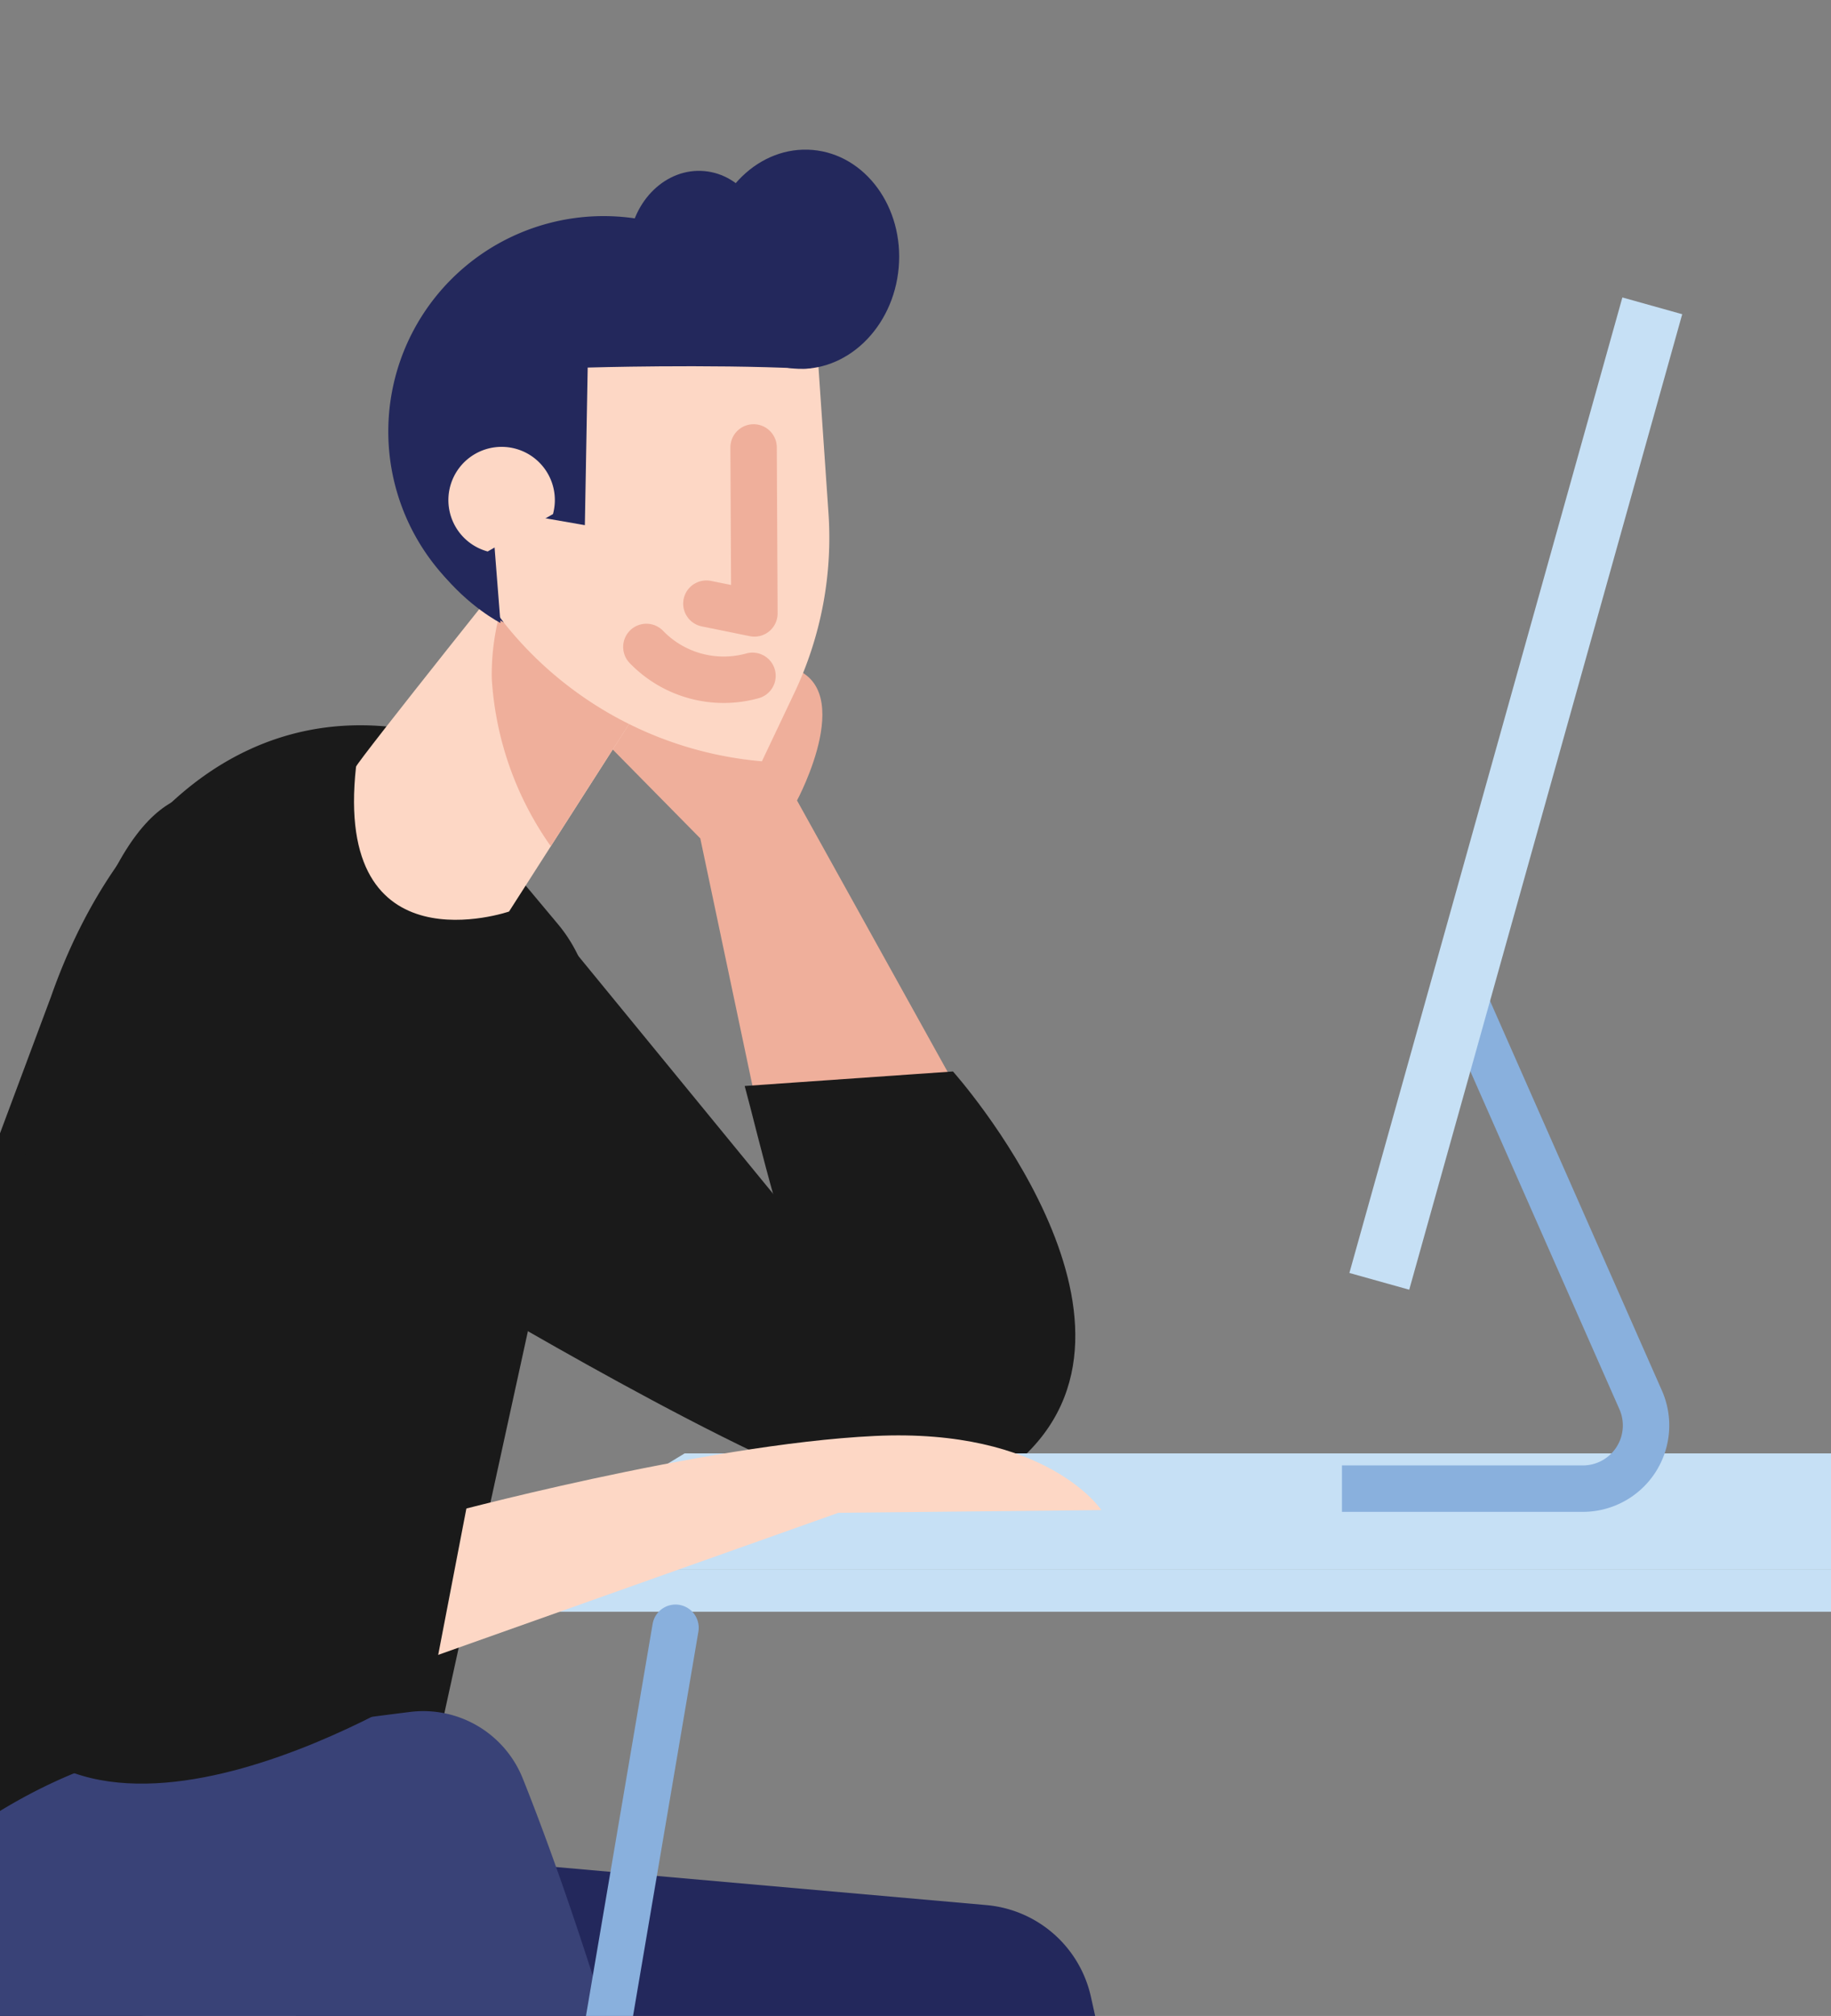 <svg xmlns="http://www.w3.org/2000/svg" xmlns:xlink="http://www.w3.org/1999/xlink" width="129" height="142" viewBox="0 0 129 142">
  <rect x="0" y="0" width="129" height="142" fill="#808080" stroke="none"/>
  <defs>
    <clipPath id="clip-path">
      <rect id="長方形_9479" data-name="長方形 9479" width="129" height="142" transform="translate(-326.06 -840.458)" fill="#fff" stroke="#707070" stroke-width="1"/>
    </clipPath>
    <clipPath id="clip-path-2">
      <rect id="長方形_8872" data-name="長方形 8872" width="198.627" height="225.206" fill="none"/>
    </clipPath>
  </defs>
  <g id="マスクグループ_9" data-name="マスクグループ 9" transform="translate(326.06 840.458)" clip-path="url(#clip-path)">
    <g id="グループ_11401" data-name="グループ 11401" transform="translate(-370.324 -839.646)">
      <g id="グループ_10954" data-name="グループ 10954" clip-path="url(#clip-path-2)">
        <path id="パス_5746" data-name="パス 5746" d="M39.919,446.6H18.073a8.019,8.019,0,0,1-7.766-6.02S-3.716,411.526.951,403.061c4.589-8.322,29.4-8.438,40.286,10.72,5.323,9.367-1.318,32.816-1.318,32.816" transform="translate(0 -283.453)" fill="#ebf4fb"/>
        <line id="線_175" data-name="線 175" y1="62.493" x2="31.867" transform="translate(9.916 161.512)" fill="none" stroke="#9ec5e9" stroke-miterlimit="10" stroke-width="3.27"/>
        <line id="線_176" data-name="線 176" x1="31.867" y1="62.493" transform="translate(50.849 161.512)" fill="none" stroke="#9ec5e9" stroke-miterlimit="10" stroke-width="3.27"/>
        <line id="線_177" data-name="線 177" y1="63.494" transform="translate(46.316 161.712)" fill="none" stroke="#9ec5e9" stroke-miterlimit="10" stroke-width="3.27"/>
        <path id="パス_5747" data-name="パス 5747" d="M48.41,543.53h52.058a4.9,4.9,0,1,0,0-9.8H48.41a4.9,4.9,0,0,0,0,9.8" transform="translate(-31.01 -380.385)" fill="#ebf4fb"/>
        <path id="パス_5748" data-name="パス 5748" d="M323.014,194.862l-14.085-25.375s4.562-8.465-.89-9.467-15.466,2.455-15.466,2.455l9.542,9.683,5,23.706Z" transform="translate(-208.513 -113.915)" fill="#efaf9b"/>
        <path id="パス_5749" data-name="パス 5749" d="M255.434,184.4,290.2,226.834s1.968,8.768-2.624,9.119-28.208-13.678-28.208-13.678-6.888-27.005-3.936-37.877" transform="translate(-181.521 -131.419)" fill="#1a1a1a"/>
        <path id="パス_5750" data-name="パス 5750" d="M336.676,260.884l14.673-1.024s15.84,17.71,4.577,27.481-17.422-19.848-19.25-26.458" transform="translate(-239.946 -185.2)" fill="#1a1a1a"/>
        <path id="パス_5751" data-name="パス 5751" d="M373.958,353.5H288.451L274.945,361.7H383.961Z" transform="translate(-195.951 -251.939)" fill="#c6e0f5"/>
        <rect id="長方形_8869" data-name="長方形 8869" width="109.016" height="2.958" transform="translate(78.994 109.759)" fill="#c6e0f5"/>
        <path id="パス_5752" data-name="パス 5752" d="M388.575,361.423H378.231l-7.823,4.448h16.677Z" transform="translate(-263.987 -257.583)" fill="#c6e0f5"/>
        <rect id="長方形_8870" data-name="長方形 8870" width="16.678" height="0.659" transform="translate(106.41 108.285)" fill="#c6e0f5"/>
        <path id="パス_5753" data-name="パス 5753" d="M109.843,267.1c-7.6.514-24.552,11.316-20.337-14.941l21.671-58.05c3.994-11.379,12.33-20.316,24.11-18.976L146.884,189a10.485,10.485,0,0,1,2.2,8.969l-12.748,58.293a10.485,10.485,0,0,1-9.535,8.221Z" transform="translate(-63.317 -124.724)" fill="#1a1a1a"/>
        <path id="パス_5754" data-name="パス 5754" d="M320.6,758.73v4.344h19.914s-3.175-5.895-9.813-7.136-10.1,2.792-10.1,2.792" transform="translate(-228.487 -538.581)" fill="#23285c"/>
        <path id="パス_5755" data-name="パス 5755" d="M221.538,448.818l50.113,4.43a8.285,8.285,0,0,1,7.359,6.458l15.407,69.448-3.435,1.733s3.266,3.266,11.925,6.256c6.547,2.26,8.081,5.584,8.081,5.584l-28.415-.543-1.15-4.964-17.752-62.342-39.247-1.861Z" transform="translate(-157.888 -319.869)" fill="#23285c"/>
        <path id="パス_5756" data-name="パス 5756" d="M102.519,439.78a7.278,7.278,0,0,1,1.576-4.12c3.235-4.136,12.555-14.591,25.458-16.573,7.682-1.18,13.1-1.909,16.665-2.35a7.548,7.548,0,0,1,7.934,4.693c4.251,10.626,13.672,38.039,22.268,89.789.219,1.322-3.153,3.108-6.692,4.6a7.556,7.556,0,0,1-10.133-4.671l-18.164-57.029a7.543,7.543,0,0,0-8.475-5.153c-10.716,1.874-31.049,3.747-30.439-9.185" transform="translate(-73.055 -296.964)" fill="#394277"/>
        <line id="線_178" data-name="線 178" x2="2.246" y2="8.574" transform="translate(63.071 143.241)" fill="none" stroke="#8b8bc4" stroke-linecap="round" stroke-linejoin="round" stroke-width="3.27"/>
        <line id="線_179" data-name="線 179" x1="18.782" y2="110.445" transform="translate(73.074 113.844)" fill="none" stroke="#89b0dd" stroke-linecap="round" stroke-linejoin="round" stroke-width="3.27"/>
        <line id="線_180" data-name="線 180" x2="18.782" y2="110.445" transform="translate(179.232 113.844)" fill="none" stroke="#89b0dd" stroke-linecap="round" stroke-linejoin="round" stroke-width="3.27"/>
        <path id="パス_5757" data-name="パス 5757" d="M483.139,276.714H500.11a4.452,4.452,0,0,0,4.073-6.25l-12.435-28.186" transform="translate(-344.329 -172.669)" fill="none" stroke="#89b0dd" stroke-miterlimit="10" stroke-width="3.27"/>
        <rect id="長方形_8871" data-name="長方形 8871" width="71.354" height="4.378" transform="translate(139.333 88.853) rotate(-74.363)" fill="#c6e0f5"/>
        <path id="パス_5758" data-name="パス 5758" d="M306.012,354.342s-3.833-5.8-15.972-5.219-30.666,5.605-30.666,5.605l-.982,10.133,29.093-10.326s18.953-.193,18.527-.193" transform="translate(-184.154 -248.788)" fill="#fdd7c5"/>
        <path id="パス_5759" data-name="パス 5759" d="M170.494,200.629s-11.753-22.868-19.217,4.471c-5.345,19.575-11.375,37.138-6.5,49.017,6.7,16.327,31.883.208,31.883.208l2.8-14.54-14.916,2.822Z" transform="translate(-101.902 -136.603)" fill="#1a1a1a"/>
        <path id="パス_5761" data-name="パス 5761" d="M228.968,222.85" transform="translate(-160.377 -158.823)" fill="none" stroke="#fff" stroke-linecap="round" stroke-linejoin="round" stroke-width="4.273"/>
        <path id="パス_5762" data-name="パス 5762" d="M253.889,128.212s-12.837,16.048-12.872,16.359c-1.6,14.452,10.779,10.2,10.779,10.2l11.228-17.536Z" transform="translate(-171.669 -91.376)" fill="#fdd7c5"/>
        <path id="パス_5763" data-name="パス 5763" d="M287.051,137.232l-9.136-9.021-.541.671a16.655,16.655,0,0,0-2.767,9.488,22.8,22.8,0,0,0,4.157,11.8Z" transform="translate(-195.695 -91.375)" fill="#efaf9b"/>
        <path id="パス_5764" data-name="パス 5764" d="M279.567,66.65a15.173,15.173,0,1,1-13.792-16.439A15.173,15.173,0,0,1,279.567,66.65" transform="translate(-177.658 -35.743)" fill="#23285c"/>
        <path id="パス_5765" data-name="パス 5765" d="M292.628,75.125l.758,11.048a25.5,25.5,0,0,1-2.39,12.817l-2.289,4.825a26.064,26.064,0,0,1-18.145-9.722c-7.214-9.323-1.327-31.039,22.067-18.968" transform="translate(-190.764 -51.002)" fill="#fdd7c5"/>
        <path id="パス_5771" data-name="パス 5771" d="M330.61,106.869l.058,11.692-3.384-.688" transform="translate(-233.253 -76.165)" fill="none" stroke="#efaf9b" stroke-linecap="round" stroke-linejoin="round" stroke-width="3.27"/>
        <path id="パス_5772" data-name="パス 5772" d="M265.968,61.458l-.2,11.1-6.574-1.144.63,8.033s-9.189-4.667-6.268-15.094c7.95-28.376,34.4-2.5,27.611-2.824s-15.2-.071-15.2-.071" transform="translate(-180.299 -36.379)" fill="#23285c"/>
        <path id="パス_5773" data-name="パス 5773" d="M271.385,111.461a3.75,3.75,0,1,0-4.6,2.634" transform="translate(-188.162 -76.062)" fill="#fdd7c5"/>
        <path id="パス_5775" data-name="パス 5775" d="M320.041,157.816a7.574,7.574,0,0,1-7.476-2.035" transform="translate(-222.762 -111.024)" fill="none" stroke="#efaf9b" stroke-linecap="round" stroke-linejoin="round" stroke-width="3.27"/>
        <path id="パス_5776" data-name="パス 5776" d="M340.966,42.167c-.372,4.252-3.687,7.434-7.4,7.109s-6.428-4.036-6.056-8.287,3.687-7.434,7.4-7.109,6.428,4.036,6.056,8.287" transform="translate(-233.386 -24.129)" fill="#23285c"/>
        <path id="パス_5777" data-name="パス 5777" d="M317.869,45.029c-.267,3.053-2.648,5.338-5.316,5.1s-4.616-2.9-4.348-5.951,2.648-5.338,5.317-5.1,4.616,2.9,4.348,5.951" transform="translate(-219.637 -27.839)" fill="#23285c"/>
        <path id="パス_5782" data-name="パス 5782" d="M39.749,479.385H17.9a8.019,8.019,0,0,1-7.766-6.02L3.58,447.9s25.568-8.426,33.674-1.331,2.494,32.816,2.494,32.816" transform="translate(-2.551 -316.24)" fill="#c6e0f5"/>
      </g>
    </g>
  </g>
</svg>
